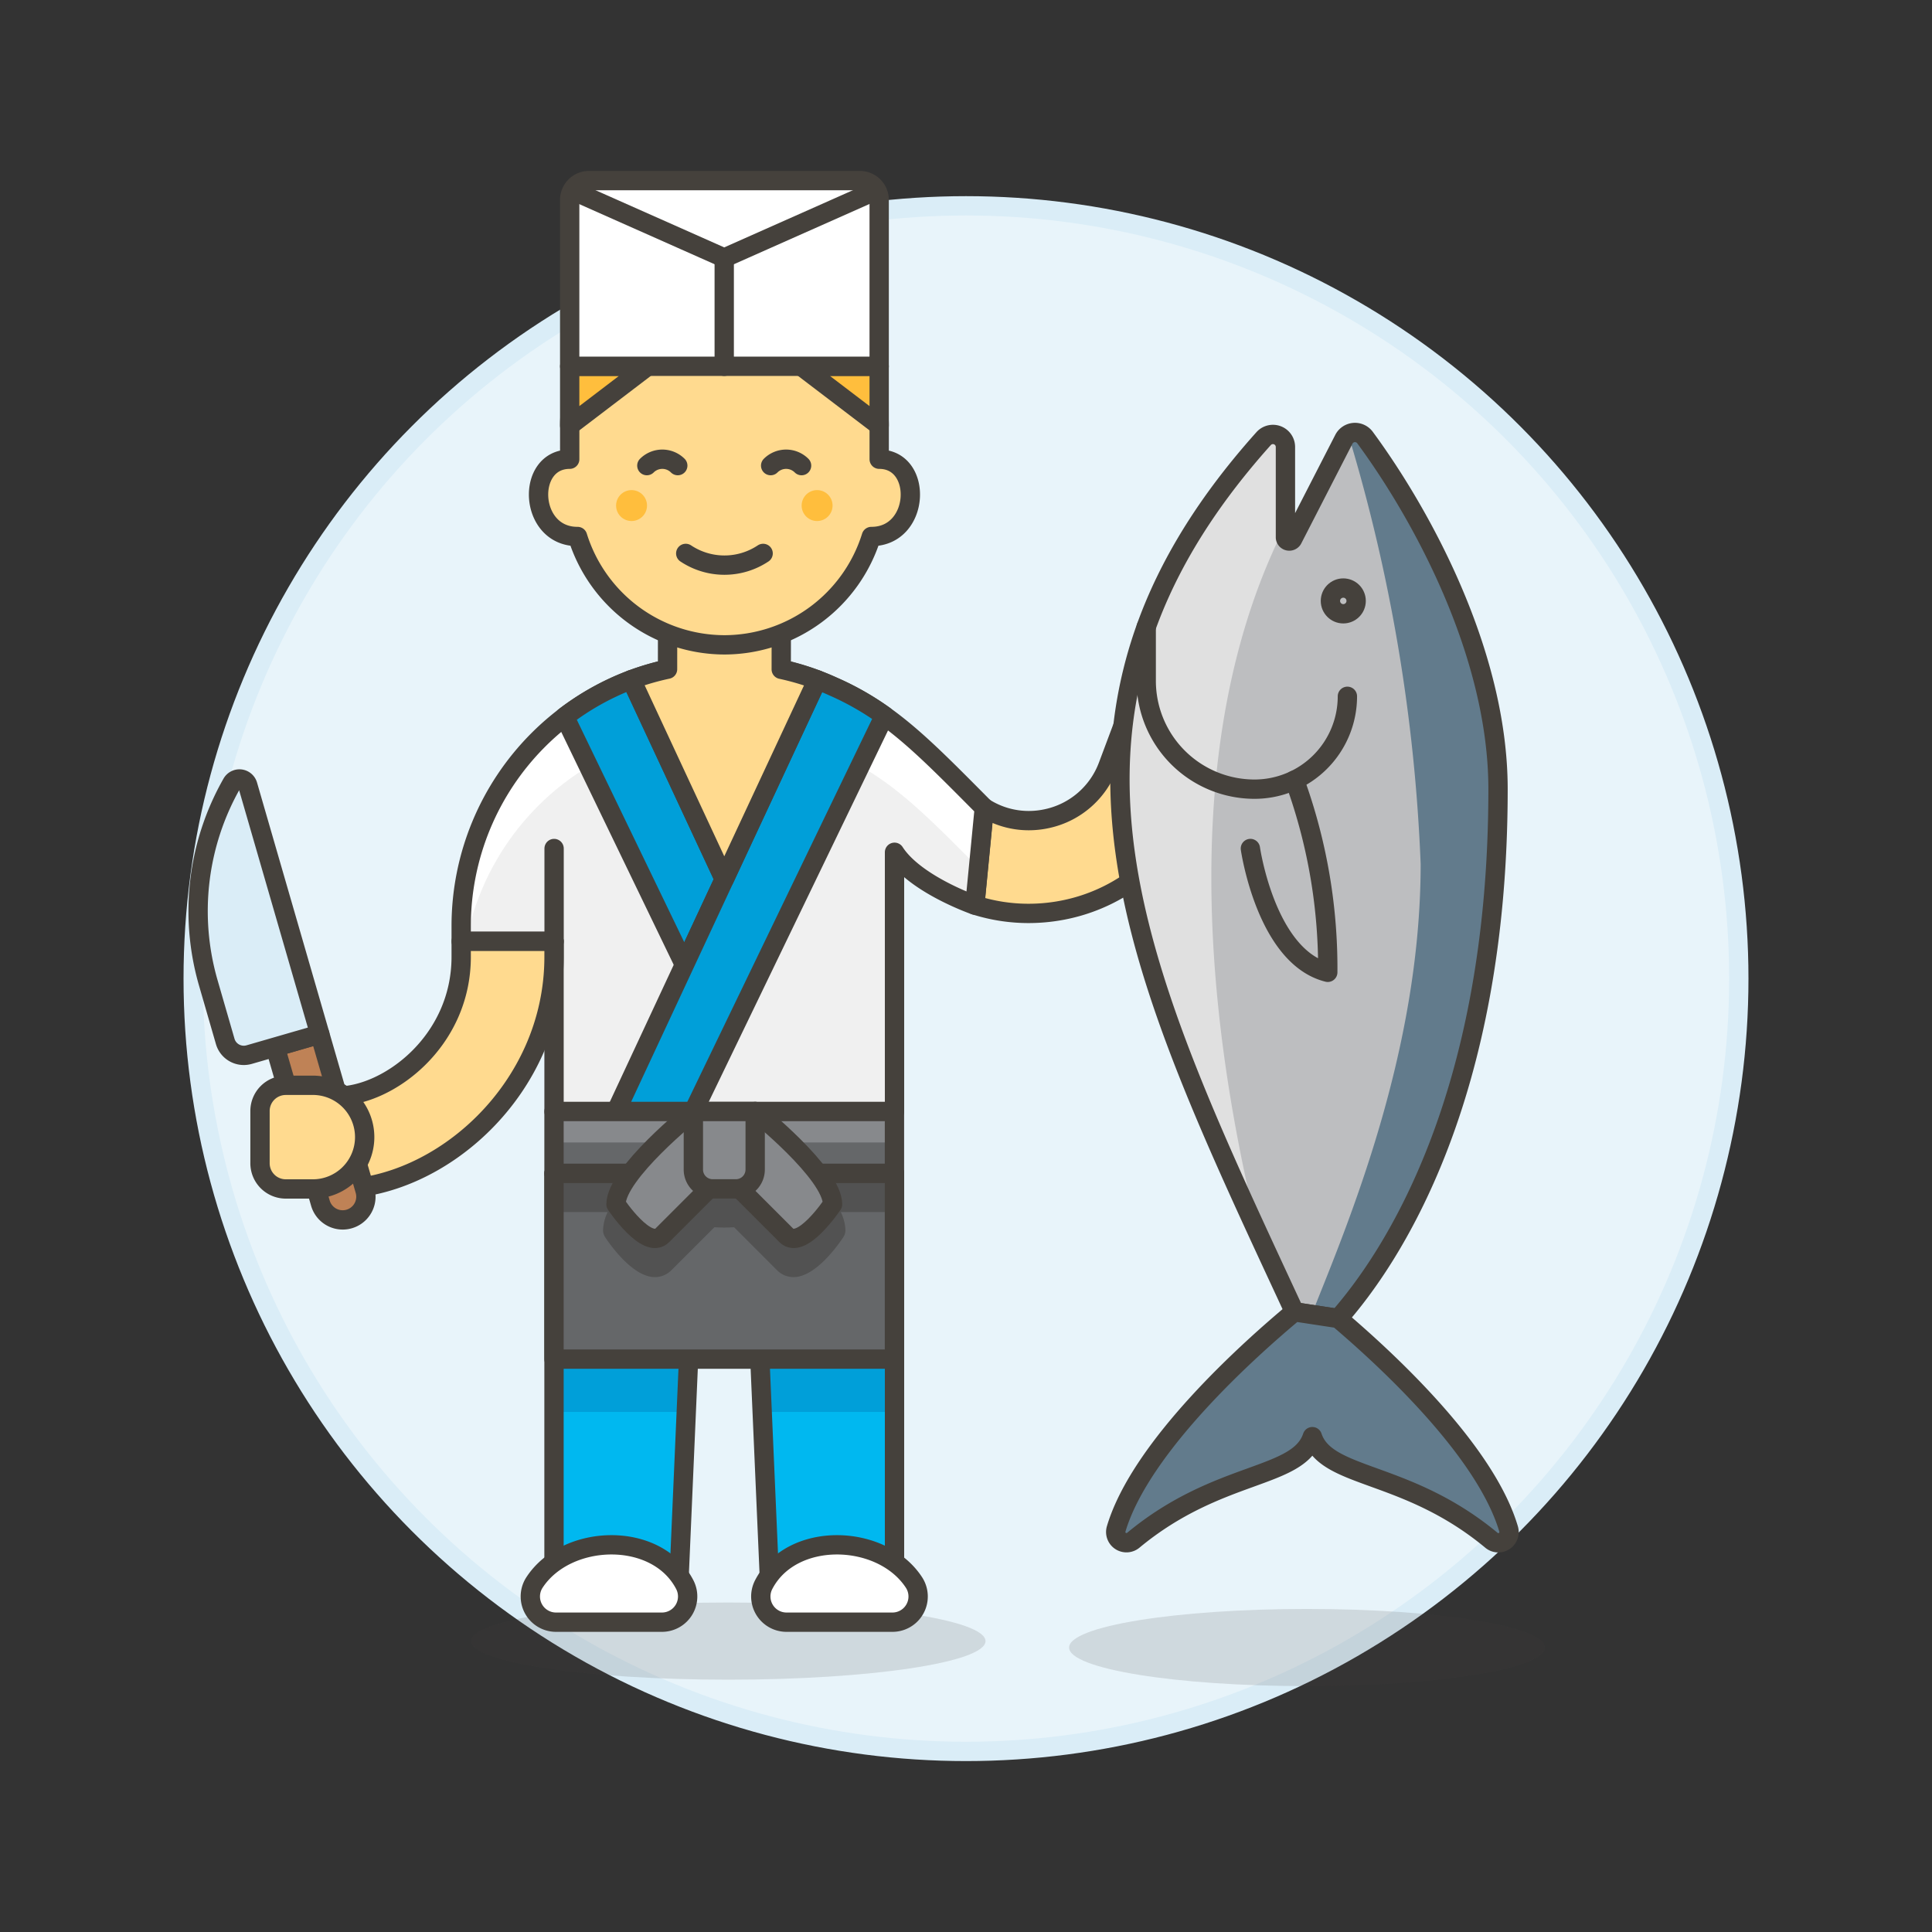 <svg xmlns="http://www.w3.org/2000/svg" viewBox="0 0 100 100"><rect x="0" y="0" width="100" height="100" fill="#333333" stroke="none"/><g class="nc-icon-wrapper"><defs/><circle class="Graphic-Style-9" cx="50" cy="50.653" r="40" fill="#e8f4fa" stroke="#daedf7" stroke-miterlimit="10"/><path class="a" d="M59.357 35.533a2.4 2.4 0 0 0-.891 1.133l-1.115 2.974a4.349 4.349 0 0 1-3.14 2.728 4.409 4.409 0 0 1-.961.107 4.3 4.3 0 0 1-2.307-.668l-.489 5.037a9.137 9.137 0 0 0 2.789.434 9.333 9.333 0 0 0 2.007-.22 9.146 9.146 0 0 0 6.6-5.734l.44-1.173a5.572 5.572 0 0 1-2.933-4.618z" fill="#ffda8f" stroke="#45413c" stroke-linejoin="round" stroke-linecap="round"/><ellipse class="b" cx="37.696" cy="84.943" rx="13.313" ry="1.997" fill="#45413c" opacity="0.15"/><path class="c" d="M50.947 41.811c-3.179-3.2-4.894-4.99-7.852-6.287a13.4 13.4 0 0 0-5.607-1.217 13.626 13.626 0 0 0-13.617 13.617v.8h4.806v8.811H46.3V44.114c1.074 1.667 4.159 2.734 4.159 2.734z" style="" fill="#f0f0f0"/><path class="d" d="M37.488 37.717a13.4 13.4 0 0 1 5.612 1.218c2.863 1.255 4.561 2.973 7.55 5.983l.3-3.107c-3.179-3.2-4.894-4.99-7.852-6.287a13.4 13.4 0 0 0-5.607-1.217 13.626 13.626 0 0 0-13.62 13.617v.8h.253a13.624 13.624 0 0 1 13.364-11.007z" style="" fill="#fff"/><path class="e" d="M50.947 41.811c-3.179-3.2-4.894-4.99-7.852-6.287a13.4 13.4 0 0 0-5.607-1.217 13.626 13.626 0 0 0-13.617 13.617v.8h4.806v8.811H46.3V44.114c1.074 1.667 4.159 2.734 4.159 2.734z" stroke="#45413c" stroke-linejoin="round" stroke-linecap="round" fill="none"/><path class="f" d="M28.68 48.725v-4.806" stroke="#45413c" stroke-linejoin="round" stroke-linecap="round" fill="#00b8f0"/><path class="g" d="M37.488 45.511l-4.816-10.328a13.581 13.581 0 0 0-3.446 1.917l6.2 12.838z" stroke="#45413c" stroke-linejoin="round" stroke-linecap="round" fill="#009fd9"/><path class="g" d="M43.1 35.524q-.391-.178-.8-.332L31.881 57.536h4.005l9.89-20.489a14.541 14.541 0 0 0-2.676-1.523z" stroke="#45413c" stroke-linejoin="round" stroke-linecap="round" fill="#009fd9"/><path class="a" d="M23.871 48.725v.8c0 4.4-3.795 7.209-6.408 7.209h-1.6a2.4 2.4 0 0 0 0 4.806h1.6c5.294 0 11.214-5.138 11.214-12.015v-.8z" fill="#ffda8f" stroke="#45413c" stroke-linejoin="round" stroke-linecap="round"/><path class="h" d="M16.584 62.275a1.2 1.2 0 1 0 2.308-.668l-2.339-8.079-2.308.668z" stroke="#45413c" stroke-linejoin="round" stroke-linecap="round" fill="#bf8256"/><path class="i" d="M10.781 50.872A13.358 13.358 0 0 1 12 40.555a.447.447 0 0 1 .822.084l3.731 12.889-3.653 1.057a1 1 0 0 1-1.244-.686z" stroke="#45413c" stroke-linejoin="round" stroke-linecap="round" fill="#daedf7"/><path class="a" d="M16.141 56.175a2.683 2.683 0 1 1 0 5.365H14.79a1.332 1.332 0 0 1-1.332-1.332v-2.7a1.331 1.331 0 0 1 1.331-1.332z" fill="#ffda8f" stroke="#45413c" stroke-linejoin="round" stroke-linecap="round"/><path class="a" d="M40.437 34.644l.005-5.095h-5.885l-.005 5.088a13.537 13.537 0 0 0-1.87.542c0 .008 4.806 10.326 4.806 10.326L42.3 35.19a13.41 13.41 0 0 0-1.863-.546z" fill="#ffda8f" stroke="#45413c" stroke-linejoin="round" stroke-linecap="round"/><path class="j" d="M28.675 83.163h6.408l.731-16.822a1.647 1.647 0 0 1 .125-.516 5.331 5.331 0 0 0 1.131-1 1.1 1.1 0 0 1 .832 0 5.307 5.307 0 0 0 1.131 1 1.646 1.646 0 0 1 .124.516l.732 16.822H46.3V60.735H28.675z" style="" fill="#00b8f0"/><path class="k" d="M35.64 70.347h-6.965v2.736h6.846l.119-2.736z" style="" fill="#009fd9"/><path class="k" d="M39.332 70.347h6.965v2.736h-6.846l-.119-2.736z" style="" fill="#009fd9"/><path class="e" d="M28.675 83.163h6.408l.731-16.822a1.647 1.647 0 0 1 .125-.516 5.331 5.331 0 0 0 1.131-1 1.1 1.1 0 0 1 .832 0 5.307 5.307 0 0 0 1.131 1 1.646 1.646 0 0 1 .124.516l.732 16.822H46.3V60.735H28.675z" stroke="#45413c" stroke-linejoin="round" stroke-linecap="round" fill="none"/><path class="a" d="M37.5 33.377a7.982 7.982 0 0 0 7.6-5.608h.007c2.532 0 2.686-4 .4-4v-1.6a8.01 8.01 0 1 0-16.019 0v1.6c-2.286 0-2.132 4 .4 4h.007a7.982 7.982 0 0 0 7.605 5.608z" fill="#ffda8f" stroke="#45413c" stroke-linejoin="round" stroke-linecap="round"/><path class="l" d="M33.489 26.168a.8.8 0 1 1-.8-.8.8.8 0 0 1 .8.8z" style="" fill="#ffbe3d"/><path class="l" d="M43.093 26.168a.8.8 0 1 1-.8-.8.8.8 0 0 1 .8.8z" style="" fill="#ffbe3d"/><path class="e" d="M35.494 28.645a3.612 3.612 0 0 0 4.005 0" stroke="#45413c" stroke-linejoin="round" stroke-linecap="round" fill="none"/><path class="m" d="M27.667 81.905a1.33 1.33 0 0 0 1.115 2.059h5.48a1.331 1.331 0 0 0 1.182-1.943c-1.455-2.807-6.117-2.651-7.777-.116z" stroke="#45413c" stroke-linejoin="round" stroke-linecap="round" fill="#fff"/><path class="m" d="M47.305 81.905a1.33 1.33 0 0 1-1.115 2.059h-5.479a1.331 1.331 0 0 1-1.183-1.943c1.455-2.807 6.117-2.651 7.777-.116z" stroke="#45413c" stroke-linejoin="round" stroke-linecap="round" fill="#fff"/><path class="n" d="M29.487 18.959v3.069l4.029-3.069h-4.029z" stroke="#45413c" stroke-linejoin="round" stroke-linecap="round" fill="#ffbe3d"/><path class="n" d="M45.506 18.959v3.069l-4.029-3.069h4.029z" stroke="#45413c" stroke-linejoin="round" stroke-linecap="round" fill="#ffbe3d"/><path class="o" d="M28.675 57.531h17.622v3.204H28.675z" style="" fill="#656769"/><path class="p" d="M28.675 57.531h17.622v1.602H28.675z" style="" fill="#87898c"/><path class="e" d="M28.675 57.531h17.622v3.204H28.675z" stroke="#45413c" stroke-linejoin="round" stroke-linecap="round" fill="none"/><path class="o" d="M28.675 60.735h17.622v9.612H28.675z" style="" fill="#656769"/><path class="q" d="M46.3 60.735H28.675v2h2.779a2.3 2.3 0 0 0-.24.937.669.669 0 0 0 .111.369c.323.484 1.461 2.062 2.571 2.062a1.189 1.189 0 0 0 .856-.358l2.224-2.224a7.7 7.7 0 0 0 1.02 0l2.223 2.224a1.192 1.192 0 0 0 .856.358c1.111 0 2.25-1.578 2.572-2.062a.662.662 0 0 0 .112-.369 2.3 2.3 0 0 0-.241-.937H46.3z" style="" fill="#525252"/><path class="e" d="M28.675 60.735h17.622v9.612H28.675z" stroke="#45413c" stroke-linejoin="round" stroke-linecap="round" fill="none"/><path class="r" d="M39.088 57.531s4.005 3.2 4.005 4.806c0 0-1.6 2.4-2.4 1.6l-3.2-3.2z" stroke="#45413c" stroke-linejoin="round" stroke-linecap="round" fill="#87898c"/><path class="r" d="M35.884 57.531s-4 3.2-4 4.806c0 0 1.6 2.4 2.4 1.6l3.2-3.2z" stroke="#45413c" stroke-linejoin="round" stroke-linecap="round" fill="#87898c"/><path class="r" d="M38.088 61.536h-1.2a1 1 0 0 1-1-1v-3.005h3.2v3.005a1 1 0 0 1-1 1z" stroke="#45413c" stroke-linejoin="round" stroke-linecap="round" fill="#87898c"/><path class="m" d="M45.506 18.959H29.487v-8.612a1 1 0 0 1 1-1h14.019a1 1 0 0 1 1 1z" stroke="#45413c" stroke-linejoin="round" stroke-linecap="round" fill="#fff"/><path class="e" d="M29.733 9.907l7.753 3.445L45.255 9.9" stroke="#45413c" stroke-linejoin="round" stroke-linecap="round" fill="none"/><path class="e" d="M37.486 13.352v5.607" stroke="#45413c" stroke-linejoin="round" stroke-linecap="round" fill="none"/><g><path class="e" d="M33.481 24.1a1.133 1.133 0 0 1 1.6 0" stroke="#45413c" stroke-linejoin="round" stroke-linecap="round" fill="none"/><path class="e" d="M39.889 24.1a1.133 1.133 0 0 1 1.6 0" stroke="#45413c" stroke-linejoin="round" stroke-linecap="round" fill="none"/></g><g><path class="s" d="M69.268 68.245c2.7-3.062 8.27-11.316 8.27-27.4 0-7.075-4.015-14.3-6.881-18.192a.646.646 0 0 0-1.1.087l-2.655 5.172a.2.2 0 0 1-.368-.089v-4.689a.647.647 0 0 0-1.121-.44C52.341 37.28 58.836 50.3 67 67.9z" style="" fill="#bdbec0"/><path class="t" d="M69.268 68.245c2.7-3.062 8.27-11.316 8.27-27.4 0-7.075-4.015-14.3-6.881-18.192a.646.646 0 0 0-.869-.163 88.741 88.741 0 0 1 3.745 22.23c0 9.742-3.762 18.606-5.641 23.313z" style="" fill="#627b8c"/><path class="u" d="M65.149 63.9c-3.134-12.684-3.849-26.425 1.388-36.717v-4.049a.647.647 0 0 0-1.121-.44c-12.066 13.461-7.464 25.59-.267 41.206z" style="" fill="#e0e0e0"/><path class="e" d="M69.268 68.245c2.7-3.062 8.27-11.316 8.27-27.4 0-7.075-4.015-14.3-6.881-18.192a.646.646 0 0 0-1.1.087l-2.655 5.172a.2.2 0 0 1-.368-.089v-4.689a.647.647 0 0 0-1.121-.44C52.341 37.28 58.836 50.3 67 67.9z" stroke="#45413c" stroke-linejoin="round" stroke-linecap="round" fill="none"/><path class="e" d="M59.328 32.458v2.782a5.607 5.607 0 0 0 5.607 5.607 4.806 4.806 0 0 0 4.806-4.806" stroke="#45413c" stroke-linejoin="round" stroke-linecap="round" fill="none"/><ellipse class="b" cx="67.65" cy="85.276" rx="12.314" ry="1.997" fill="#45413c" opacity="0.15"/><path class="e" d="M66.993 40.385l.132.33a28.365 28.365 0 0 1 1.6 9.612c-3.2-.8-4.005-6.408-4.005-6.408" stroke="#45413c" stroke-linejoin="round" stroke-linecap="round" fill="none"/><path class="v" d="M67 67.9c-2.293 1.907-7.951 6.952-9.227 11.237a.555.555 0 0 0 .892.581c4.4-3.648 8.525-3.147 9.262-5.357.737 2.211 4.865 1.709 9.264 5.359a.555.555 0 0 0 .895-.575c-1.2-4.073-6.35-8.806-8.817-10.9z" stroke="#45413c" stroke-linejoin="round" fill="#627b8c"/><circle class="e" cx="69.528" cy="31.103" r=".666" stroke="#45413c" stroke-linejoin="round" stroke-linecap="round" fill="none"/></g></g></svg>